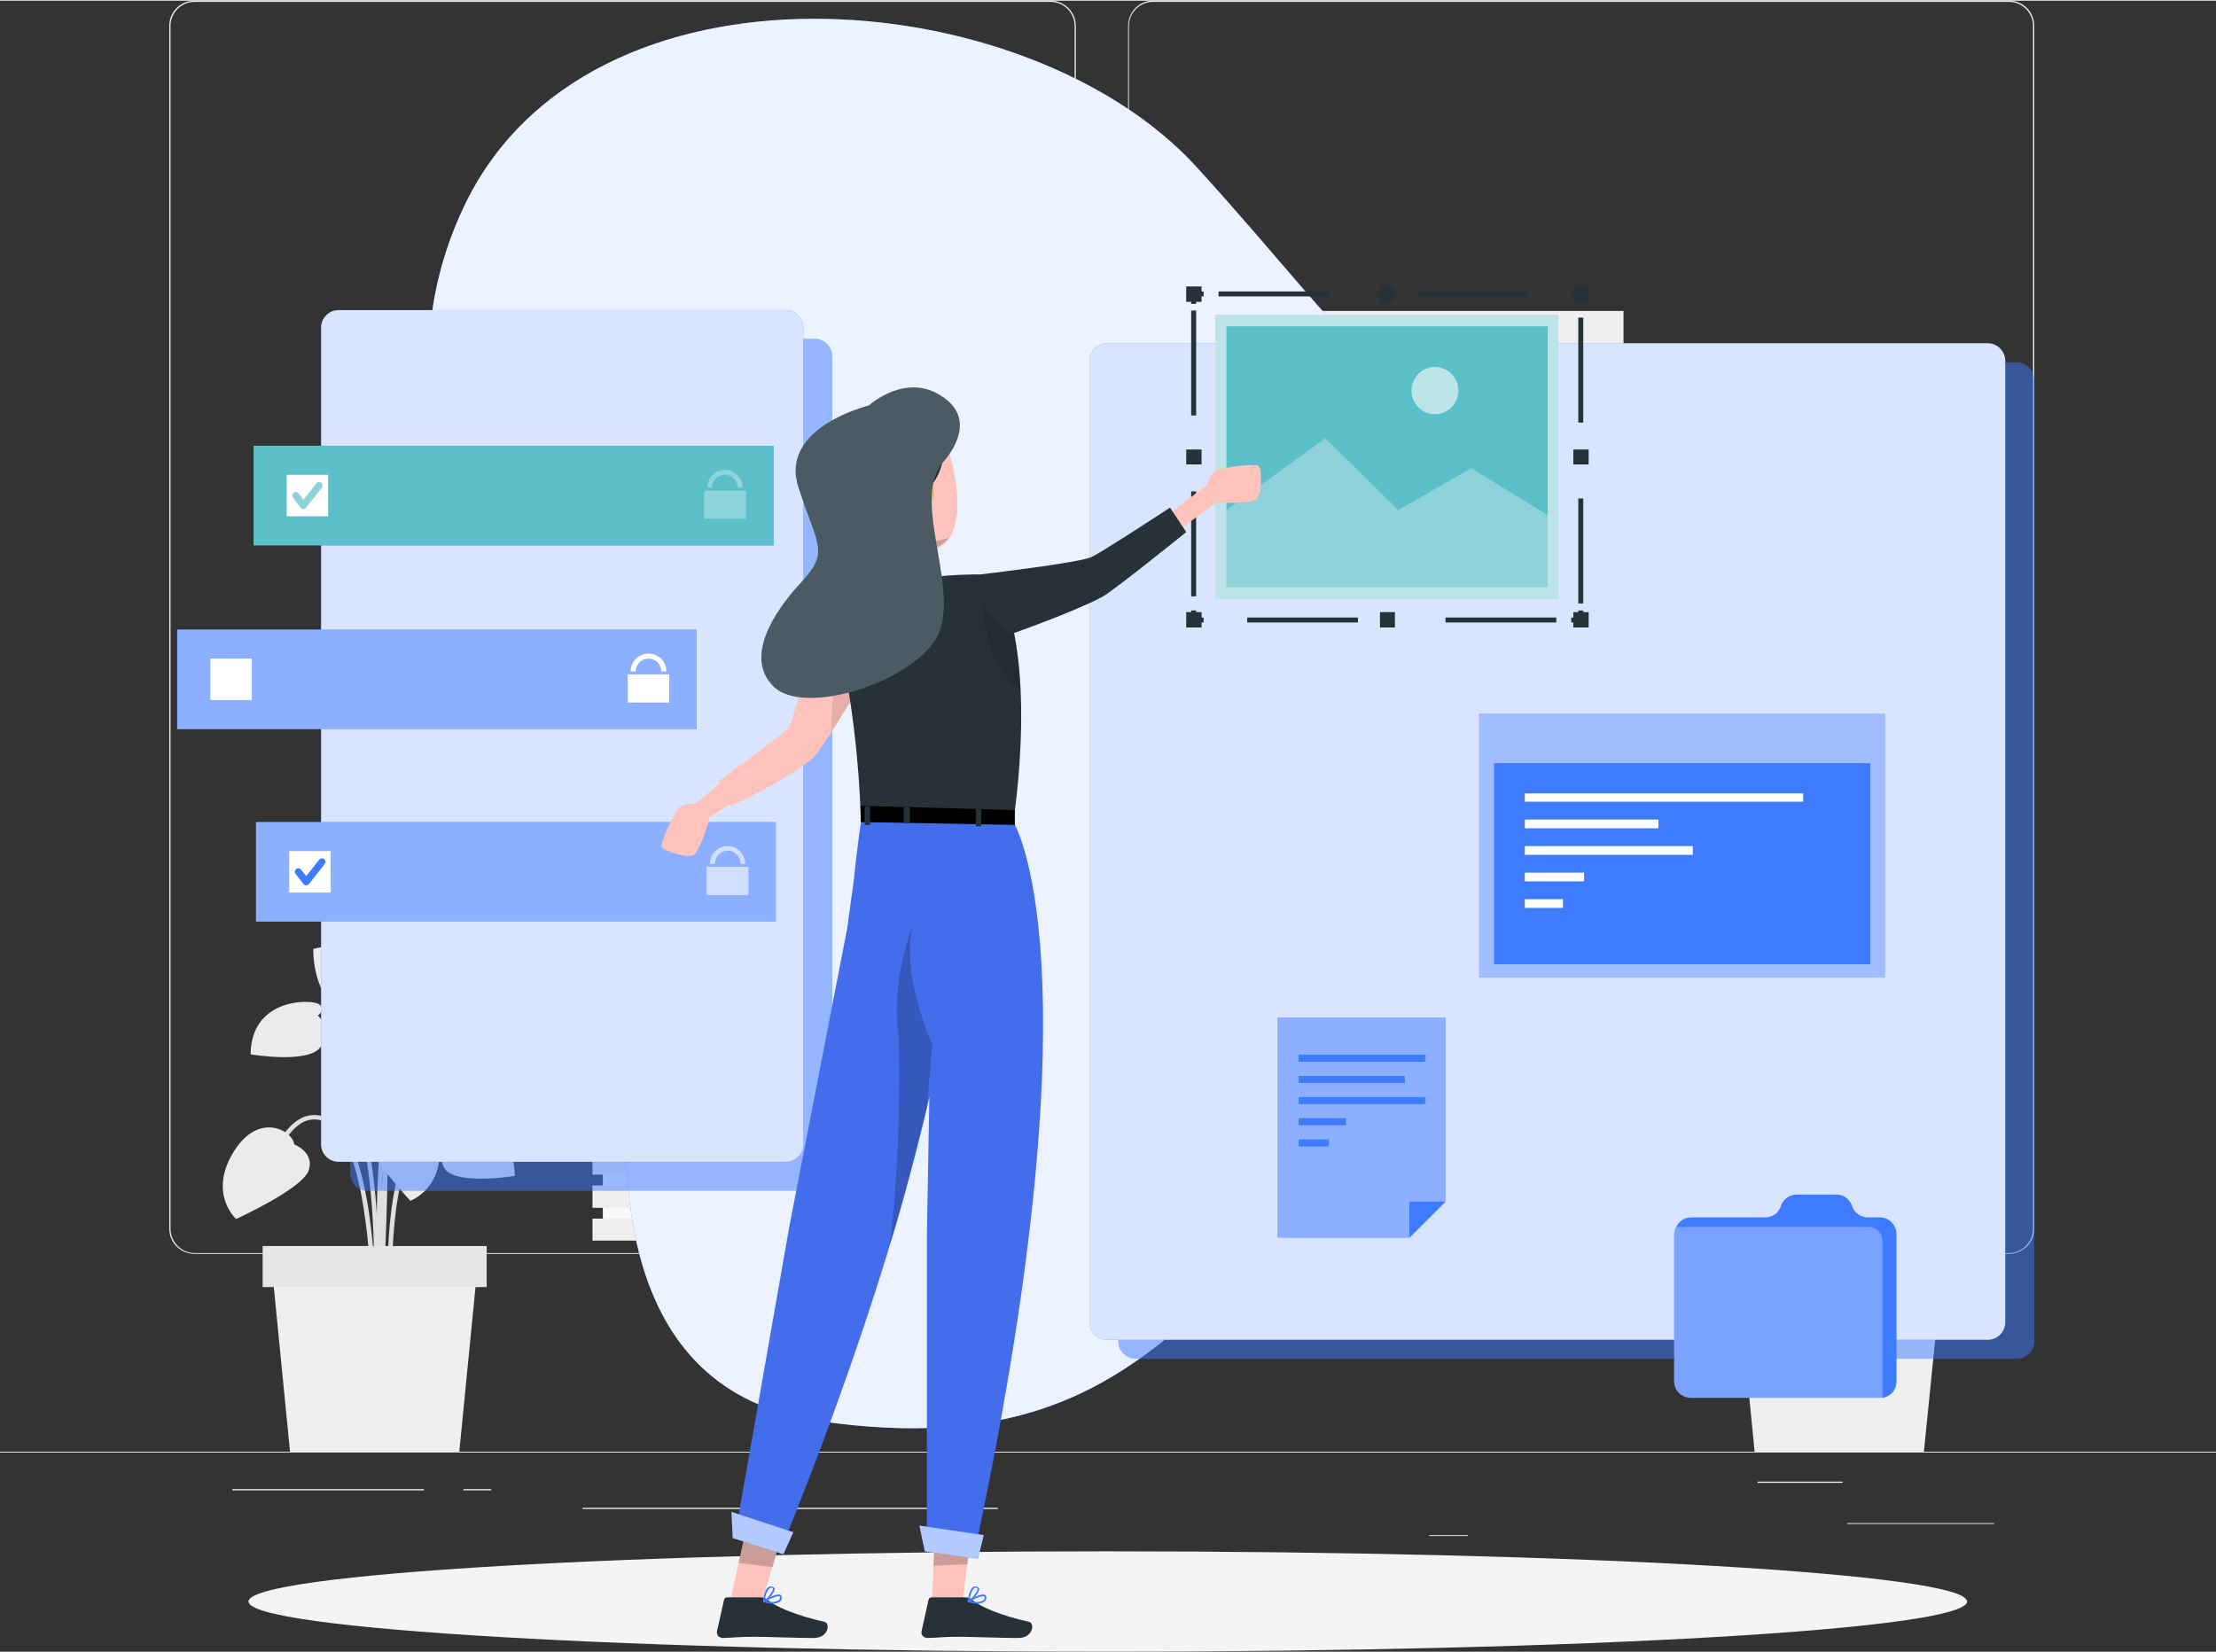 <?xml version="1.0" encoding="UTF-8"?>
<!DOCTYPE svg PUBLIC "-//W3C//DTD SVG 1.1//EN" "http://www.w3.org/Graphics/SVG/1.1/DTD/svg11.dtd">
<!-- Creator: CorelDRAW 2020 (64-Bit) -->
<svg xmlns="http://www.w3.org/2000/svg" xml:space="preserve" width="472px" height="352px" version="1.1" style="shape-rendering:geometricPrecision; text-rendering:geometricPrecision; image-rendering:optimizeQuality; fill-rule:evenodd; clip-rule:evenodd"
viewBox="0 0 53.41 39.8"
 xmlns:xlink="http://www.w3.org/1999/xlink"
 xmlns:xodm="http://www.corel.com/coreldraw/odm/2003">
 <rect x="0" y="0" width="53.41" height="39.8" fill="#333333" stroke="none"/>
 <defs>
  <style type="text/css">
   <![CDATA[
    .str3 {stroke:#263138;stroke-width:0.12;stroke-miterlimit:10}
    .str0 {stroke:#DFDFDF;stroke-width:0.21;stroke-linejoin:round;stroke-miterlimit:2.613}
    .str2 {stroke:#3F7BFF;stroke-width:0.17;stroke-linecap:round;stroke-linejoin:round;stroke-miterlimit:10}
    .str1 {stroke:#8DD3DA;stroke-width:0.17;stroke-linecap:round;stroke-linejoin:round;stroke-miterlimit:10}
    .str5 {stroke:#263138;stroke-width:0.12;stroke-miterlimit:10;stroke-dasharray:2.53 1.83}
    .str4 {stroke:#263138;stroke-width:0.12;stroke-miterlimit:10;stroke-dasharray:2.67 2.11}
    .fil12 {fill:none;fill-rule:nonzero}
    .fil25 {fill:black;fill-rule:nonzero}
    .fil18 {fill:#263138;fill-rule:nonzero}
    .fil5 {fill:#3F7BFF;fill-rule:nonzero}
    .fil22 {fill:#446DEB;fill-rule:nonzero}
    .fil24 {fill:#4C5A63;fill-rule:nonzero}
    .fil10 {fill:#5BBFC9;fill-rule:nonzero}
    .fil13 {fill:#8DD3DA;fill-rule:nonzero}
    .fil1 {fill:#DFDFDF;fill-rule:nonzero}
    .fil3 {fill:#E6E6E6;fill-rule:nonzero}
    .fil23 {fill:#EBB375;fill-rule:nonzero}
    .fil0 {fill:#EBEBEB;fill-rule:nonzero}
    .fil2 {fill:#EFEFEF;fill-rule:nonzero}
    .fil7 {fill:#F4F4F4;fill-rule:nonzero}
    .fil4 {fill:#F9F9F9;fill-rule:nonzero}
    .fil19 {fill:#FFC3BC;fill-rule:nonzero}
    .fil11 {fill:white;fill-rule:nonzero}
    .fil20 {fill:black;fill-rule:nonzero;fill-opacity:0.102}
    .fil21 {fill:black;fill-rule:nonzero;fill-opacity:0.2}
    .fil17 {fill:white;fill-rule:nonzero;fill-opacity:0.302}
    .fil14 {fill:white;fill-rule:nonzero;fill-opacity:0.4}
    .fil8 {fill:#3F7BFF;fill-rule:nonzero;fill-opacity:0.502}
    .fil16 {fill:white;fill-rule:nonzero;fill-opacity:0.502}
    .fil15 {fill:white;fill-rule:nonzero;fill-opacity:0.6}
    .fil9 {fill:white;fill-rule:nonzero;fill-opacity:0.8}
    .fil6 {fill:white;fill-rule:nonzero;fill-opacity:0.902}
   ]]>
  </style>
 </defs>
 <g id="Layer_x0020_1">
  <g id="_2452744432752">
   <g>
    <polygon class="fil0" points="53.41,35 0,35 0,34.98 53.41,34.98 "/>
    <polygon class="fil0" points="44.52,36.7 48.06,36.7 48.06,36.72 44.52,36.72 "/>
    <polygon class="fil0" points="34.45,36.99 35.38,36.99 35.38,37.01 34.45,37.01 "/>
    <polygon class="fil0" points="42.36,35.7 44.41,35.7 44.41,35.73 42.36,35.73 "/>
    <polygon class="fil0" points="5.6,35.88 10.22,35.88 10.22,35.91 5.6,35.91 "/>
    <polygon class="fil0" points="11.17,35.88 11.84,35.88 11.84,35.91 11.17,35.91 "/>
    <polygon class="fil0" points="14.04,36.33 24.05,36.33 24.05,36.36 14.04,36.36 "/>
    <path class="fil0" d="M25.32 30.21l-20.63 0c-0.34,0 -0.61,-0.27 -0.61,-0.61l0 -28.99c0,-0.34 0.27,-0.61 0.61,-0.61l20.63 0c0.33,0 0.61,0.27 0.61,0.61l0 28.99c0,0.34 -0.28,0.61 -0.61,0.61zm-20.63 -30.18l0 0c-0.32,0 -0.58,0.26 -0.58,0.58l0 28.99c0,0.32 0.26,0.59 0.58,0.59l20.63 0c0.32,0 0.58,-0.27 0.58,-0.59l0 -28.99c0,-0.32 -0.26,-0.58 -0.58,-0.58l-20.63 0z"/>
    <path class="fil0" d="M48.42 30.21l-20.63 0c-0.33,0 -0.6,-0.27 -0.6,-0.61l0 -28.99c0,-0.34 0.27,-0.61 0.6,-0.61l20.63 0c0.34,0 0.61,0.27 0.61,0.61l0 28.99c0,0.34 -0.27,0.61 -0.61,0.61zm-20.63 -30.18l0 0c-0.32,0 -0.58,0.26 -0.58,0.58l0 28.99c0,0.32 0.26,0.59 0.58,0.59l20.63 0c0.32,0 0.58,-0.27 0.58,-0.59l0 -28.99c0,-0.32 -0.26,-0.58 -0.58,-0.58l-20.63 0z"/>
   </g>
   <g>
    <g>
     <g>
      <path class="fil1" d="M9.12 31.07c0,-0.04 0.14,-4.24 0.83,-4.9 0.66,-0.65 1.42,-0.03 1.45,0l0.07 -0.08c-0.01,-0.01 -0.87,-0.71 -1.6,0 -0.71,0.7 -0.85,4.8 -0.86,4.98l0.11 0z"/>
      <path class="fil1" d="M9.06 31.89c0.01,-0.05 0.47,-5.03 -1.35,-7.12l-0.08 0.07c1.79,2.05 1.33,6.99 1.33,7.04l0.1 0.01z"/>
      <path class="fil1" d="M9.13 31.37l0.11 -0.01c-0.01,-0.06 -0.36,-5.67 0.98,-6.9l-0.08 -0.08c-1.37,1.27 -1.03,6.75 -1.01,6.99z"/>
      <path class="fil1" d="M8.96 31.36l0.1 0c0,-0.15 -0.04,-3.79 -1.08,-4.38 -0.22,-0.13 -0.45,-0.15 -0.66,-0.07 -0.63,0.26 -0.94,1.37 -0.95,1.42l0.1 0.03c0.01,-0.01 0.31,-1.11 0.89,-1.35 0.18,-0.07 0.37,-0.05 0.57,0.06 0.98,0.56 1.02,4.26 1.03,4.29z"/>
      <path class="fil1" d="M9.36 31.37l0.1 -0.01c0,-0.03 -0.15,-2.87 0.62,-3.88 0.18,-0.24 0.38,-0.35 0.6,-0.34 0.5,0.04 0.92,0.77 0.93,0.78l0.09 -0.05c-0.02,-0.04 -0.45,-0.8 -1.01,-0.84 -0.26,-0.01 -0.49,0.12 -0.7,0.39 -0.79,1.03 -0.64,3.83 -0.63,3.95z"/>
      <path class="fil1" d="M9.19 31.75c0.02,-0.27 0.5,-6.77 -0.35,-7.91l-0.08 0.06c0.82,1.11 0.33,7.78 0.32,7.85l0.11 0z"/>
      <path class="fil0" d="M7.09 27.57c0,0 0.5,0.19 0.35,0.63 -0.15,0.44 -1.75,1.17 -1.75,1.17 0,0 -0.68,-0.61 -0.06,-1.62 0.62,-1 1.44,-0.49 1.46,-0.18z"/>
      <path class="fil0" d="M9.29 26.73c0,0 -0.54,-0.02 -0.57,0.45 -0.03,0.46 1.17,1.75 1.17,1.75 0,0 0.86,-0.31 0.68,-1.47 -0.19,-1.17 -1.14,-1.01 -1.28,-0.73z"/>
      <path class="fil0" d="M9.75 24.5c0,0 -0.36,-0.04 -0.33,-0.26 0.03,-0.22 1.4,-0.78 2.21,0.13 0,0 -0.52,0.89 -1.27,0.9 -0.75,0.02 -0.61,-0.77 -0.61,-0.77z"/>
      <path class="fil0" d="M9.08 23.97c0,0 0.33,0.16 0.42,-0.05 0.09,-0.2 -0.78,-1.4 -1.95,-1.06 0,0 -0.03,1.03 0.6,1.44 0.63,0.41 0.93,-0.33 0.93,-0.33z"/>
      <path class="fil0" d="M10.79 27.4c0,0 -0.25,-0.21 0.02,-0.3 0.26,-0.1 1.58,-0.07 1.6,1.23 0,0 -1.54,0.26 -1.73,-0.24 -0.19,-0.5 0.11,-0.69 0.11,-0.69z"/>
      <path class="fil0" d="M7.66 24.47c0,0 0.25,-0.2 -0.02,-0.3 -0.27,-0.1 -1.59,-0.07 -1.6,1.23 0,0 1.53,0.26 1.72,-0.24 0.19,-0.49 -0.1,-0.69 -0.1,-0.69z"/>
      <path class="fil0" d="M8.47 25.52c0,0 0.02,-0.24 -0.18,-0.15 -0.19,0.1 -0.88,0.84 -0.17,1.54 0,0 0.96,-0.71 0.79,-1.08 -0.18,-0.37 -0.44,-0.31 -0.44,-0.31z"/>
      <path class="fil0" d="M11.01 25.87c0,0 -0.15,-0.2 0.07,-0.22 0.22,-0.03 1.19,0.24 0.96,1.21 0,0 -1.18,-0.09 -1.24,-0.49 -0.05,-0.41 0.21,-0.5 0.21,-0.5z"/>
      <polygon class="fil2" points="6.99,34.98 11.07,34.98 11.51,30.51 6.55,30.51 "/>
      <polygon class="fil3" points="6.33,31.01 11.73,31.01 11.73,30.02 6.33,30.02 "/>
     </g>
     <g>
      <path class="fil1" d="M44.25 31.07c-0.01,-0.04 -0.15,-4.24 -0.83,-4.9 -0.66,-0.65 -1.43,-0.03 -1.46,0l-0.07 -0.08c0.01,-0.01 0.87,-0.71 1.6,0 0.72,0.7 0.86,4.8 0.86,4.98l-0.1 0z"/>
      <path class="fil1" d="M44.3 31.89c0,-0.05 -0.46,-5.03 1.36,-7.12l0.08 0.07c-1.79,2.05 -1.33,6.99 -1.33,7.04l-0.11 0.01z"/>
      <path class="fil1" d="M44.24 31.37l-0.11 -0.01c0,-0.06 0.36,-5.67 -0.98,-6.9l0.07 -0.08c1.38,1.27 1.03,6.75 1.02,6.99z"/>
      <path class="fil1" d="M44.41 31.36l-0.11 0c0.01,-0.15 0.05,-3.79 1.08,-4.38 0.23,-0.13 0.46,-0.15 0.67,-0.07 0.62,0.26 0.93,1.37 0.95,1.42l-0.11 0.03c0,-0.01 -0.3,-1.11 -0.88,-1.35 -0.18,-0.07 -0.38,-0.05 -0.58,0.06 -0.98,0.56 -1.02,4.26 -1.02,4.29z"/>
      <path class="fil1" d="M44.01 31.37l-0.11 -0.01c0,-0.03 0.16,-2.87 -0.61,-3.88 -0.19,-0.24 -0.39,-0.35 -0.6,-0.34 -0.5,0.04 -0.93,0.77 -0.93,0.78l-0.09 -0.05c0.01,-0.04 0.45,-0.8 1.01,-0.84 0.25,-0.01 0.49,0.12 0.69,0.39 0.8,1.03 0.65,3.83 0.64,3.95z"/>
      <path class="fil1" d="M44.18 31.75c-0.02,-0.27 -0.5,-6.77 0.34,-7.91l0.09 0.06c-0.83,1.11 -0.33,7.78 -0.33,7.85l-0.1 0z"/>
      <path class="fil0" d="M46.28 27.57c0,0 -0.51,0.19 -0.36,0.63 0.15,0.44 1.76,1.17 1.76,1.17 0,0 0.67,-0.61 0.05,-1.62 -0.61,-1 -1.44,-0.49 -1.45,-0.18z"/>
      <path class="fil0" d="M44.07 26.73c0,0 0.54,-0.02 0.57,0.45 0.03,0.46 -1.17,1.75 -1.17,1.75 0,0 -0.86,-0.31 -0.67,-1.47 0.18,-1.17 1.14,-1.01 1.27,-0.73z"/>
      <path class="fil0" d="M43.61 24.5c0,0 0.37,-0.04 0.34,-0.26 -0.03,-0.22 -1.41,-0.78 -2.21,0.13 0,0 0.51,0.89 1.26,0.9 0.75,0.02 0.61,-0.77 0.61,-0.77z"/>
      <path class="fil0" d="M44.29 23.97c0,0 -0.33,0.16 -0.42,-0.05 -0.09,-0.2 0.77,-1.4 1.94,-1.06 0,0 0.03,1.03 -0.6,1.44 -0.63,0.41 -0.92,-0.33 -0.92,-0.33z"/>
      <path class="fil0" d="M42.58 27.4c0,0 0.25,-0.21 -0.02,-0.3 -0.27,-0.1 -1.59,-0.07 -1.6,1.23 0,0 1.53,0.26 1.72,-0.24 0.19,-0.5 -0.1,-0.69 -0.1,-0.69z"/>
      <path class="fil0" d="M45.71 24.47c0,0 -0.25,-0.2 0.02,-0.3 0.27,-0.1 1.58,-0.07 1.6,1.23 0,0 -1.54,0.26 -1.73,-0.24 -0.19,-0.49 0.11,-0.69 0.11,-0.69z"/>
      <path class="fil0" d="M44.9 25.52c0,0 -0.02,-0.24 0.17,-0.15 0.2,0.1 0.89,0.84 0.17,1.54 0,0 -0.95,-0.71 -0.78,-1.08 0.17,-0.37 0.44,-0.31 0.44,-0.31z"/>
      <path class="fil0" d="M42.36 25.87c0,0 0.15,-0.2 -0.07,-0.22 -0.22,-0.03 -1.2,0.24 -0.97,1.21 0,0 1.19,-0.09 1.24,-0.49 0.05,-0.41 -0.2,-0.5 -0.2,-0.5z"/>
      <polygon class="fil2" points="46.37,34.98 42.29,34.98 41.85,30.51 46.82,30.51 "/>
      <polygon class="fil3" points="47.03,31.01 41.64,31.01 41.64,30.02 47.03,30.02 "/>
     </g>
    </g>
    <g>
     <g>
      <polygon class="fil4" points="25.39,29.63 14.53,29.63 14.53,7.78 25.39,7.78 "/>
      <polygon class="fil2" points="25.65,8.55 14.28,8.55 14.28,7.48 25.65,7.48 "/>
      <g>
       <polygon class="fil2" points="25.65,9.21 14.28,9.21 14.28,8.67 25.65,8.67 "/>
       <polygon class="fil2" points="25.65,10 14.28,10 14.28,9.47 25.65,9.47 "/>
       <polygon class="fil2" points="25.65,10.8 14.28,10.8 14.28,10.26 25.65,10.26 "/>
       <polygon class="fil2" points="25.65,11.6 14.28,11.6 14.28,11.06 25.65,11.06 "/>
       <polygon class="fil2" points="25.65,12.39 14.28,12.39 14.28,11.85 25.65,11.85 "/>
       <polygon class="fil2" points="25.65,13.19 14.28,13.19 14.28,12.65 25.65,12.65 "/>
       <polygon class="fil2" points="25.65,13.98 14.28,13.98 14.28,13.45 25.65,13.45 "/>
       <polygon class="fil2" points="25.65,14.78 14.28,14.78 14.28,14.24 25.65,14.24 "/>
       <polygon class="fil2" points="25.65,15.57 14.28,15.57 14.28,15.04 25.65,15.04 "/>
       <polygon class="fil2" points="25.65,16.37 14.28,16.37 14.28,15.83 25.65,15.83 "/>
       <polygon class="fil2" points="25.65,17.16 14.28,17.16 14.28,16.63 25.65,16.63 "/>
       <polygon class="fil2" points="25.65,17.96 14.28,17.96 14.28,17.42 25.65,17.42 "/>
       <polygon class="fil2" points="25.65,18.76 14.28,18.76 14.28,18.22 25.65,18.22 "/>
       <polygon class="fil2" points="25.65,19.55 14.28,19.55 14.28,19.02 25.65,19.02 "/>
       <polygon class="fil2" points="25.65,20.35 14.28,20.35 14.28,19.81 25.65,19.81 "/>
       <polygon class="fil2" points="25.65,21.14 14.28,21.14 14.28,20.61 25.65,20.61 "/>
       <polygon class="fil2" points="25.65,21.94 14.28,21.94 14.28,21.4 25.65,21.4 "/>
       <polygon class="fil2" points="25.65,22.73 14.28,22.73 14.28,22.2 25.65,22.2 "/>
       <polygon class="fil2" points="25.65,23.53 14.28,23.53 14.28,22.99 25.65,22.99 "/>
       <polygon class="fil2" points="25.65,24.32 14.28,24.32 14.28,23.79 25.65,23.79 "/>
       <polygon class="fil2" points="25.65,25.12 14.28,25.12 14.28,24.58 25.65,24.58 "/>
       <polygon class="fil2" points="25.65,25.92 14.28,25.92 14.28,25.38 25.65,25.38 "/>
       <polygon class="fil2" points="25.65,26.71 14.28,26.71 14.28,26.18 25.65,26.18 "/>
       <polygon class="fil2" points="25.65,27.51 14.28,27.51 14.28,26.97 25.65,26.97 "/>
       <polygon class="fil2" points="25.65,28.3 14.28,28.3 14.28,27.77 25.65,27.77 "/>
       <polygon class="fil2" points="25.65,29.1 14.28,29.1 14.28,28.56 25.65,28.56 "/>
       <polygon class="fil2" points="25.65,29.89 14.28,29.89 14.28,29.36 25.65,29.36 "/>
      </g>
     </g>
     <g>
      <polygon class="fil4" points="38.88,29.63 28.01,29.63 28.01,7.78 38.88,7.78 "/>
      <polygon class="fil2" points="39.13,8.55 27.76,8.55 27.76,7.48 39.13,7.48 "/>
      <g>
       <polygon class="fil2" points="39.13,8.77 27.76,8.77 27.76,8.67 39.13,8.67 "/>
       <polygon class="fil2" points="39.13,8.99 27.76,8.99 27.76,8.9 39.13,8.9 "/>
       <polygon class="fil2" points="39.13,9.22 27.76,9.22 27.76,9.12 39.13,9.12 "/>
       <polygon class="fil2" points="39.13,9.44 27.76,9.44 27.76,9.34 39.13,9.34 "/>
       <polygon class="fil2" points="39.13,9.67 27.76,9.67 27.76,9.57 39.13,9.57 "/>
       <polygon class="fil2" points="39.13,9.89 27.76,9.89 27.76,9.79 39.13,9.79 "/>
       <polygon class="fil2" points="39.13,10.11 27.76,10.11 27.76,10.02 39.13,10.02 "/>
       <polygon class="fil2" points="39.13,10.34 27.76,10.34 27.76,10.24 39.13,10.24 "/>
       <polygon class="fil2" points="39.13,10.56 27.76,10.56 27.76,10.46 39.13,10.46 "/>
       <polygon class="fil2" points="39.13,10.79 27.76,10.79 27.76,10.69 39.13,10.69 "/>
       <polygon class="fil2" points="39.13,11.01 27.76,11.01 27.76,10.91 39.13,10.91 "/>
       <polygon class="fil2" points="39.13,11.23 27.76,11.23 27.76,11.13 39.13,11.13 "/>
       <polygon class="fil2" points="39.13,11.46 27.76,11.46 27.76,11.36 39.13,11.36 "/>
       <polygon class="fil2" points="39.13,11.68 27.76,11.68 27.76,11.58 39.13,11.58 "/>
       <polygon class="fil2" points="39.13,11.9 27.76,11.9 27.76,11.81 39.13,11.81 "/>
       <polygon class="fil2" points="39.13,12.13 27.76,12.13 27.76,12.03 39.13,12.03 "/>
       <polygon class="fil2" points="39.13,12.35 27.76,12.35 27.76,12.25 39.13,12.25 "/>
       <polygon class="fil2" points="39.13,12.58 27.76,12.58 27.76,12.48 39.13,12.48 "/>
      </g>
     </g>
    </g>
    <g>
     <path class="fil2" d="M28.32 4.41c0,0.9 -0.72,1.62 -1.62,1.62 -0.89,0 -1.62,-0.72 -1.62,-1.62 0,-0.89 0.73,-1.62 1.62,-1.62 0.9,0 1.62,0.73 1.62,1.62z"/>
     <path class="fil4" d="M28.08 4.41c0,0.77 -0.61,1.38 -1.38,1.38 -0.76,0 -1.37,-0.61 -1.37,-1.38 0,-0.76 0.61,-1.37 1.37,-1.37 0.77,0 1.38,0.61 1.38,1.37z"/>
     <polygon class="fil2 str0" points="26.64,3.47 26.64,4.43 26,4.07 "/>
    </g>
   </g>
   <g>
    <path class="fil5" d="M11.17 4.99c2.98,-6.35 13.57,-5.46 17.66,-0.99 4.08,4.46 5.41,7.32 9.1,5.66 3.68,-1.67 8.39,-1.23 8.66,4.07 0.26,5.3 -4.05,11.57 -10.91,13.42 -6.85,1.85 -6.85,8.41 -15.93,7.09 -4.94,-0.72 -5.06,-6.07 -4.36,-10.5 0.7,-4.43 -7.68,-11.39 -4.22,-18.75z"/>
    <path class="fil6" d="M11.17 4.99c2.98,-6.35 13.57,-5.46 17.66,-0.99 4.08,4.46 5.41,7.32 9.1,5.66 3.68,-1.67 8.39,-1.23 8.66,4.07 0.26,5.3 -4.05,11.57 -10.91,13.42 -6.85,1.85 -6.85,8.41 -15.93,7.09 -4.94,-0.72 -5.06,-6.07 -4.36,-10.5 0.7,-4.43 -7.68,-11.39 -4.22,-18.75z"/>
   </g>
   <path class="fil7" d="M47.41 38.59c0,0.67 -9.27,1.21 -20.71,1.21 -11.43,0 -20.71,-0.54 -20.71,-1.21 0,-0.67 9.28,-1.21 20.71,-1.21 11.44,0 20.71,0.54 20.71,1.21z"/>
   <g>
    <path class="fil8" d="M48.61 32.74l-21.23 0c-0.24,0 -0.43,-0.19 -0.43,-0.42l0 -23.17c0,-0.24 0.19,-0.43 0.43,-0.43l21.23 0c0.23,0 0.42,0.19 0.42,0.43l0 23.17c0,0.23 -0.19,0.42 -0.42,0.42z"/>
    <path class="fil5" d="M47.91 32.28l-21.23 0c-0.23,0 -0.42,-0.19 -0.42,-0.42l0 -23.18c0,-0.23 0.19,-0.42 0.42,-0.42l21.23 0c0.23,0 0.42,0.19 0.42,0.42l0 23.18c0,0.23 -0.19,0.42 -0.42,0.42z"/>
    <path class="fil9" d="M47.91 32.28l-21.23 0c-0.23,0 -0.42,-0.19 -0.42,-0.42l0 -23.18c0,-0.23 0.19,-0.42 0.42,-0.42l21.23 0c0.23,0 0.42,0.19 0.42,0.42l0 23.18c0,0.23 -0.19,0.42 -0.42,0.42z"/>
   </g>
   <g>
    <path class="fil8" d="M19.63 28.69l-10.77 0c-0.23,0 -0.42,-0.19 -0.42,-0.42l0 -19.69c0,-0.24 0.19,-0.43 0.42,-0.43l10.77 0c0.24,0 0.43,0.19 0.43,0.43l0 19.69c0,0.23 -0.19,0.42 -0.43,0.42z"/>
    <path class="fil5" d="M18.94 27.99l-10.78 0c-0.23,0 -0.42,-0.19 -0.42,-0.42l0 -19.69c0,-0.23 0.19,-0.42 0.42,-0.42l10.78 0c0.23,0 0.42,0.19 0.42,0.42l0 19.69c0,0.23 -0.19,0.42 -0.42,0.42z"/>
    <path class="fil9" d="M18.94 27.99l-10.78 0c-0.23,0 -0.42,-0.19 -0.42,-0.42l0 -19.69c0,-0.23 0.19,-0.42 0.42,-0.42l10.78 0c0.23,0 0.42,0.19 0.42,0.42l0 19.69c0,0.23 -0.19,0.42 -0.42,0.42z"/>
   </g>
   <g>
    <g>
     <polygon class="fil5" points="18.64,13.13 6.11,13.13 6.11,10.73 18.64,10.73 "/>
     <polygon class="fil10" points="18.64,13.13 6.11,13.13 6.11,10.73 18.64,10.73 "/>
    </g>
    <g>
     <polygon class="fil11" points="7.91,12.43 6.91,12.43 6.91,11.43 7.91,11.43 "/>
     <polyline class="fil12 str1" points="7.13,11.93 7.31,12.17 7.69,11.69 "/>
    </g>
    <path class="fil13" d="M17.98 12.49l-1.01 0 0 -0.68 1.01 0 0 0.68zm-0.51 -1.18l0 0c-0.23,0 -0.42,0.19 -0.42,0.43l0.11 0c0,-0.17 0.14,-0.31 0.31,-0.31 0.17,0 0.31,0.14 0.31,0.31l0.12 0c0,-0.24 -0.19,-0.43 -0.43,-0.43z"/>
   </g>
   <g>
    <polygon class="fil5" points="16.79,17.56 4.27,17.56 4.27,15.16 16.79,15.16 "/>
    <polygon class="fil14" points="16.79,17.56 4.27,17.56 4.27,15.16 16.79,15.16 "/>
   </g>
   <polygon class="fil11" points="6.07,16.86 5.07,16.86 5.07,15.86 6.07,15.86 "/>
   <polygon class="fil11" points="16.13,16.92 15.13,16.92 15.13,16.24 16.13,16.24 "/>
   <path class="fil11" d="M16.06 16.17l-0.12 0c0,-0.17 -0.14,-0.31 -0.31,-0.31 -0.17,0 -0.31,0.14 -0.31,0.31l-0.12 0c0,-0.24 0.2,-0.43 0.43,-0.43 0.24,0 0.43,0.19 0.43,0.43z"/>
   <g>
    <g>
     <polygon class="fil5" points="18.7,22.2 6.17,22.2 6.17,19.8 18.7,19.8 "/>
     <polygon class="fil14" points="18.7,22.2 6.17,22.2 6.17,19.8 18.7,19.8 "/>
    </g>
    <g>
     <polygon class="fil11" points="7.97,21.5 6.97,21.5 6.97,20.5 7.97,20.5 "/>
     <polyline class="fil12 str2" points="7.19,21 7.38,21.24 7.76,20.76 "/>
    </g>
    <polygon class="fil15" points="18.04,21.56 17.03,21.56 17.03,20.88 18.04,20.88 "/>
    <path class="fil15" d="M17.96 20.81l-0.11 0c0,-0.18 -0.14,-0.32 -0.31,-0.32 -0.17,0 -0.31,0.14 -0.31,0.32l-0.12 0c0,-0.24 0.19,-0.43 0.43,-0.43 0.23,0 0.42,0.19 0.42,0.43z"/>
   </g>
   <g>
    <g>
     <polygon class="fil5" points="45.43,23.55 35.65,23.55 35.65,17.19 45.43,17.19 "/>
     <polygon class="fil16" points="45.43,23.55 35.65,23.55 35.65,17.19 45.43,17.19 "/>
    </g>
    <polygon class="fil5" points="45.08,23.23 36.01,23.23 36.01,18.38 45.08,18.38 "/>
    <g>
     <polygon class="fil11" points="43.46,19.31 36.75,19.31 36.75,19.11 43.46,19.11 "/>
     <polygon class="fil11" points="39.97,19.95 36.75,19.95 36.75,19.74 39.97,19.74 "/>
     <polygon class="fil11" points="40.8,20.59 36.75,20.59 36.75,20.38 40.8,20.38 "/>
     <polygon class="fil11" points="38.18,21.23 36.75,21.23 36.75,21.02 38.18,21.02 "/>
     <polygon class="fil11" points="37.67,21.87 36.75,21.87 36.75,21.66 37.67,21.66 "/>
    </g>
   </g>
   <g>
    <path class="fil5" d="M45.71 29.74l0 3.54c0,0.21 -0.14,0.37 -0.34,0.4 -0.02,0 -0.04,0 -0.06,0l-4.55 0c-0.23,0 -0.41,-0.17 -0.41,-0.4l0 -3.54c0,-0.07 0.02,-0.13 0.05,-0.18 0.06,-0.13 0.2,-0.23 0.36,-0.23l1.78 0c0.09,0 0.17,-0.03 0.24,-0.07 0.06,-0.05 0.12,-0.12 0.14,-0.2 0.06,-0.17 0.21,-0.28 0.39,-0.28l0.95 0c0.17,0 0.33,0.11 0.38,0.28 0.05,0.16 0.21,0.27 0.38,0.27l0.29 0c0.22,0 0.4,0.18 0.4,0.41z"/>
    <path class="fil17" d="M45.37 29.9l0 3.78c0,0 0,0 0,0l-4.61 0c-0.23,0 -0.41,-0.17 -0.41,-0.4l0 -3.54c0,-0.07 0.02,-0.13 0.05,-0.18l4.63 0c0.19,0 0.34,0.15 0.34,0.34z"/>
   </g>
   <g>
    <polygon class="fil5" points="34.84,24.51 34.84,28.95 33.97,29.82 30.79,29.82 30.79,24.51 "/>
    <polygon class="fil14" points="34.84,24.51 34.84,28.95 33.97,29.82 30.79,29.82 30.79,24.51 "/>
    <polygon class="fil5" points="34.84,28.95 33.97,28.95 33.97,29.82 "/>
    <g>
     <polygon class="fil5" points="34.35,25.41 31.3,25.41 31.3,25.58 34.35,25.58 "/>
     <polygon class="fil5" points="33.86,26.09 31.3,26.09 31.3,25.92 33.86,25.92 "/>
     <polygon class="fil5" points="34.35,26.43 31.3,26.43 31.3,26.6 34.35,26.6 "/>
     <polygon class="fil5" points="32.44,27.11 31.3,27.11 31.3,26.94 32.44,26.94 "/>
     <polygon class="fil5" points="32.03,27.62 31.3,27.62 31.3,27.45 32.03,27.45 "/>
    </g>
   </g>
   <g>
    <g>
     <polygon class="fil10" points="37.56,14.41 29.29,14.41 29.29,7.58 37.56,7.58 "/>
     <path class="fil15" d="M29.29 7.58l0 6.83 8.27 0 0 -6.83 -8.27 0zm8.01 6.56l0 0 -7.74 0 0 -6.29 7.74 0 0 6.29z"/>
     <polygon class="fil17" points="29.56,12.28 31.94,10.55 33.7,12.28 35.46,11.27 37.3,12.4 37.3,14.14 29.56,14.14 "/>
     <path class="fil15" d="M35.15 9.4c0,0.31 -0.25,0.57 -0.57,0.57 -0.31,0 -0.56,-0.26 -0.56,-0.57 0,-0.31 0.25,-0.57 0.56,-0.57 0.32,0 0.57,0.26 0.57,0.57z"/>
    </g>
    <g>
     <polyline class="fil12 str3" points="38.1,14.7 38.1,14.93 37.87,14.93 "/>
     <line class="fil12 str4" x1="37.51" y1="14.93" x2="29.19" y2= "14.93" />
     <polyline class="fil12 str3" points="29.01,14.93 28.77,14.93 28.77,14.7 "/>
     <line class="fil12 str5" x1="28.77" y1="14.36" x2="28.77" y2= "7.47" />
     <polyline class="fil12 str3" points="28.77,7.31 28.77,7.07 29.01,7.07 "/>
     <line class="fil12 str4" x1="29.37" y1="7.07" x2="37.69" y2= "7.07" />
     <polyline class="fil12 str3" points="37.87,7.07 38.1,7.07 38.1,7.31 "/>
     <line class="fil12 str5" x1="38.1" y1="7.64" x2="38.1" y2= "14.53" />
    </g>
    <polygon class="fil18" points="38.29,7.26 37.92,7.26 37.92,6.89 38.29,6.89 "/>
    <polygon class="fil18" points="38.29,15.11 37.92,15.11 37.92,14.74 38.29,14.74 "/>
    <polygon class="fil18" points="28.96,15.11 28.59,15.11 28.59,14.74 28.96,14.74 "/>
    <polygon class="fil18" points="28.96,7.26 28.59,7.26 28.59,6.89 28.96,6.89 "/>
    <polygon class="fil18" points="33.61,7.26 33.25,7.26 33.25,6.89 33.61,6.89 "/>
    <polygon class="fil18" points="33.62,15.11 33.26,15.11 33.26,14.74 33.62,14.74 "/>
    <polygon class="fil18" points="38.29,11.18 37.92,11.18 37.92,10.82 38.29,10.82 "/>
    <polygon class="fil18" points="28.96,11.18 28.59,11.18 28.59,10.82 28.96,10.82 "/>
   </g>
   <g>
    <path class="fil19" d="M17.99 18.35l-1.23 1c0,0 -0.3,0.01 -0.4,0.11 -0.09,0.1 -0.46,0.84 -0.41,0.94 0.05,0.1 0.66,0.3 0.79,0.18 0.13,-0.12 0.36,-0.8 0.35,-0.88l1.58 -1.05 -0.68 -0.3z"/>
    <path class="fil19" d="M17.33 18.81l0.28 0.61c0,0 1.7,-0.8 2.07,-1.26 0.09,-0.12 0.22,-0.31 0.36,-0.53 0.23,-0.36 0.49,-0.79 0.67,-1.09 0.14,-0.23 0.23,-0.39 0.23,-0.39l-0.96 -1.51c-0.21,0.16 -0.86,2.75 -0.97,2.89 -0.12,0.14 -1.68,1.28 -1.68,1.28z"/>
    <path class="fil20" d="M20.04 17.63c0.23,-0.36 0.49,-0.79 0.67,-1.09l-0.44 -1.11c0,0 -0.25,1.27 -0.23,2.2z"/>
    <path class="fil19" d="M27.88 12.61l1.21 -0.94c0,0 0.1,-0.29 0.23,-0.35 0.12,-0.06 0.94,-0.18 1.02,-0.1 0.08,0.08 0.08,0.73 -0.07,0.81 -0.15,0.09 -0.87,0.09 -0.94,0.06l-1.33 0.97 -0.12 -0.45z"/>
    <polygon class="fil19" points="17.59,38.61 18.32,38.74 18.62,37.74 18.89,36.83 18.05,36.54 17.81,37.63 "/>
    <polygon class="fil21" points="17.8,37.66 18.62,37.76 18.89,36.84 18.05,36.54 "/>
    <polygon class="fil19" points="22.46,38.63 23.2,38.63 23.32,37.63 23.43,36.71 22.55,36.57 22.5,37.66 "/>
    <polygon class="fil21" points="22.5,37.73 23.32,37.69 23.43,36.74 22.55,36.59 "/>
    <path class="fil22" d="M17.74 36.86l1.19 0.21c1.21,-3.01 2.07,-5.53 2.68,-7.62 0.33,-1.13 0.59,-2.13 0.79,-3.02l-0.06 3.29 0 7.4 1.21 0c2.97,-14.06 0.87,-17.33 0.87,-17.33l-3.55 -0.59c-0.13,0.53 -0.23,1.39 -0.29,1.99l-0.16 1.17 -1.39 7.16 -1.29 7.34z"/>
    <g>
     <polygon class="fil5" points="19.12,36.92 17.63,36.43 17.66,37.06 18.88,37.45 "/>
     <polygon class="fil15" points="19.12,36.92 17.63,36.43 17.66,37.06 18.88,37.45 "/>
    </g>
    <g>
     <polygon class="fil5" points="23.71,36.99 22.16,36.76 22.29,37.38 23.57,37.56 "/>
     <polygon class="fil15" points="23.71,36.99 22.16,36.76 22.29,37.38 23.57,37.56 "/>
    </g>
    <path class="fil21" d="M21.45 30c0.06,-0.18 0.11,-0.37 0.17,-0.55 0.29,-1.02 0.49,-1.94 0.72,-2.77l0 0 0.13 -1.52c0,0 -0.76,-1.67 -0.48,-2.84 -0.02,0.06 -0.53,1.34 -0.33,2.62 0,0 0.1,2.31 -0.21,5.06z"/>
    <g>
     <path class="fil19" d="M21.35 13.11c0.01,0.01 0.02,0.01 0.03,0.02 0.14,0.07 0.3,0.14 0.48,0.16 0.5,0.05 0.81,-0.06 1,-0.3 0,0 0,0 0,0 0.26,-0.37 0.26,-0.96 0.13,-1.65 -0.06,-0.31 -0.15,-0.58 -0.26,-0.79 0,0 0,-0.01 -0.01,-0.01 0,-0.01 -0.01,-0.02 -0.01,-0.03 -0.17,-0.28 -0.42,-0.45 -0.78,-0.49 -0.12,-0.01 -0.26,-0.01 -0.41,0.01 -1.36,0.16 -1.31,2.44 -0.17,3.08z"/>
     <path class="fil21" d="M21.38 13.13c0.14,0.07 0.3,0.13 0.48,0.14 0.49,0.05 0.81,-0.07 1,-0.32 -0.23,0.08 -0.55,0.14 -0.87,0.04 -0.21,-0.06 -0.42,0.01 -0.61,0.14z"/>
     <path class="fil23" d="M21.28 14.24c-0.13,0.38 0.36,0.59 0.36,0.59 0.86,-0.27 1.05,-0.7 1.05,-0.7 -0.65,-0.42 -0.35,-1.41 -0.35,-1.41l-0.15 0.05 -0.99 0.1c0,0 0.22,0.55 0.24,0.67 0,0 0,0 0,0 0.12,0.64 -0.16,0.7 -0.16,0.7z"/>
     <path class="fil18" d="M22.73 10.54c0,0 0.2,0.94 -0.65,1.47 0,0 -0.26,1.04 -0.83,1.13 -0.77,0.12 -1.6,-0.9 -1.48,-2.06 0.16,-1.51 2.36,-1.91 2.96,-0.54z"/>
     <path class="fil23" d="M22.5 11.68c-0.02,-0.15 -0.17,-0.38 -0.4,-0.32 -0.23,0.07 -0.29,0.67 0.31,0.73 0.09,0 0.13,-0.1 0.09,-0.41z"/>
    </g>
    <path class="fil18" d="M23.28 38.49l-0.83 0c-0.03,0 -0.06,0.02 -0.07,0.06l-0.17 0.76c-0.01,0.07 0.03,0.14 0.1,0.15 0.01,0.01 0.02,0.01 0.03,0.01 0.33,-0.01 0.36,-0.03 0.79,-0.03 0.26,0 1.05,0.03 1.41,0.03 0.36,0 0.41,-0.36 0.26,-0.39 -0.66,-0.15 -1.16,-0.35 -1.38,-0.54 -0.04,-0.03 -0.09,-0.05 -0.14,-0.05z"/>
    <path class="fil5" d="M23.34 38.61c-0.01,-0.01 -0.02,-0.01 -0.02,-0.02 0,-0.01 0.01,-0.02 0.01,-0.02 0.03,-0.02 0.31,-0.19 0.41,-0.14 0.02,0.01 0.03,0.03 0.03,0.05 0.01,0.05 -0.01,0.09 -0.04,0.11 -0.05,0.04 -0.11,0.05 -0.17,0.05 -0.07,0 -0.15,-0.01 -0.22,-0.03zm0.06 -0.03l0 0c0.1,0.03 0.21,0.03 0.3,-0.02 0.02,-0.02 0.04,-0.04 0.03,-0.07 0,-0.02 -0.01,-0.02 -0.01,-0.02 -0.01,-0.01 -0.02,-0.01 -0.03,-0.01 -0.1,0.02 -0.2,0.06 -0.29,0.12z"/>
    <path class="fil5" d="M23.33 38.61c0,0 -0.01,-0.01 -0.01,-0.02 0,-0.01 0.03,-0.26 0.12,-0.34 0.03,-0.02 0.06,-0.03 0.09,-0.02 0.03,0 0.06,0.02 0.07,0.05 0.01,0.09 -0.16,0.28 -0.25,0.33l-0.01 0c0,0 0,0 -0.01,0zm0.14 -0.33l0 0c-0.06,0.07 -0.09,0.17 -0.1,0.27 0.09,-0.07 0.2,-0.22 0.19,-0.27 0,-0.01 -0.01,-0.02 -0.03,-0.02l-0.01 0c-0.02,0 -0.04,0 -0.05,0.02z"/>
    <path class="fil18" d="M18.35 38.49l-0.83 0c-0.03,0 -0.06,0.02 -0.07,0.06l-0.17 0.76c-0.01,0.07 0.03,0.14 0.1,0.15 0.01,0.01 0.02,0.01 0.03,0.01 0.33,-0.01 0.36,-0.03 0.79,-0.03 0.26,0 1.05,0.03 1.41,0.03 0.36,0 0.41,-0.36 0.26,-0.39 -0.66,-0.15 -1.16,-0.35 -1.38,-0.54 -0.04,-0.03 -0.09,-0.05 -0.14,-0.05z"/>
    <path class="fil5" d="M18.41 38.61c-0.01,-0.01 -0.02,-0.01 -0.02,-0.02 0,-0.01 0.01,-0.02 0.01,-0.02 0.03,-0.02 0.31,-0.19 0.41,-0.14 0.02,0.01 0.03,0.03 0.03,0.05 0.01,0.05 -0.01,0.09 -0.04,0.11 -0.05,0.04 -0.11,0.05 -0.17,0.05 -0.07,0 -0.15,-0.01 -0.22,-0.03zm0.06 -0.03l0 0c0.1,0.03 0.21,0.03 0.3,-0.02 0.02,-0.02 0.03,-0.04 0.03,-0.07 0,-0.02 -0.01,-0.02 -0.01,-0.02 -0.01,-0.01 -0.02,-0.01 -0.03,-0.01 -0.1,0.02 -0.2,0.06 -0.29,0.12z"/>
    <path class="fil5" d="M18.4 38.61c0,0 -0.01,-0.01 -0.01,-0.02 0,-0.01 0.02,-0.26 0.12,-0.34 0.03,-0.02 0.06,-0.03 0.09,-0.02 0.03,0 0.06,0.02 0.07,0.05 0.01,0.09 -0.16,0.28 -0.25,0.33l-0.01 0c0,0 0,0 -0.01,0zm0.14 -0.33l0 0c-0.06,0.07 -0.1,0.17 -0.1,0.27 0.09,-0.07 0.2,-0.22 0.19,-0.27 0,-0.01 -0.01,-0.02 -0.03,-0.02l-0.01 0c-0.02,0 -0.04,0 -0.05,0.02z"/>
    <path class="fil18" d="M24.42 19.8c0,0 0.67,-4.11 -0.49,-5.96 0,0 -2.32,-0.15 -3.95,0.8 0,0 0.67,1.83 0.77,5.16l3.67 0z"/>
    <path class="fil20" d="M24.39 14.99c-0.38,-0.34 -0.67,-0.78 -0.67,-0.78 0,0 -0.2,1.64 0.88,2.42 -0.03,-0.56 -0.09,-1.12 -0.21,-1.64z"/>
    <path class="fil18" d="M23.64 13.83c0,0 2.3,-0.27 2.65,-0.41 0.22,-0.09 1.91,-1.2 1.91,-1.2l0.39 0.59c0,0 -1.73,1.4 -2.02,1.56 -0.69,0.37 -2.23,0.91 -2.23,0.91 0,0 -0.93,-0.65 -0.7,-1.45z"/>
    <path class="fil24" d="M22.69 11.17c0,0 0.96,-0.96 0.06,-1.6 -0.9,-0.65 -1.81,0.19 -1.81,0.19 0,0 -2.16,0.52 -1.7,1.96 0.46,1.43 0.76,1.55 0.08,2.29 -0.68,0.73 -1.38,1.82 -0.68,2.52 0.69,0.7 3.13,-0.02 3.87,-1.07 0.75,-1.05 -0.56,-3.31 0.18,-4.29z"/>
    <g>
     <polygon class="fil25" points="20.75,19.8 20.74,19.41 24.46,19.51 24.46,19.87 "/>
     <polygon class="fil18" points="21.93,19.82 21.78,19.82 21.78,19.44 21.93,19.44 "/>
     <polygon class="fil18" points="23.65,19.9 23.52,19.9 23.52,19.48 23.65,19.48 "/>
     <polygon class="fil18" points="20.84,19.87 20.97,19.87 20.97,19.42 20.84,19.42 "/>
    </g>
   </g>
  </g>
 </g>
</svg>
